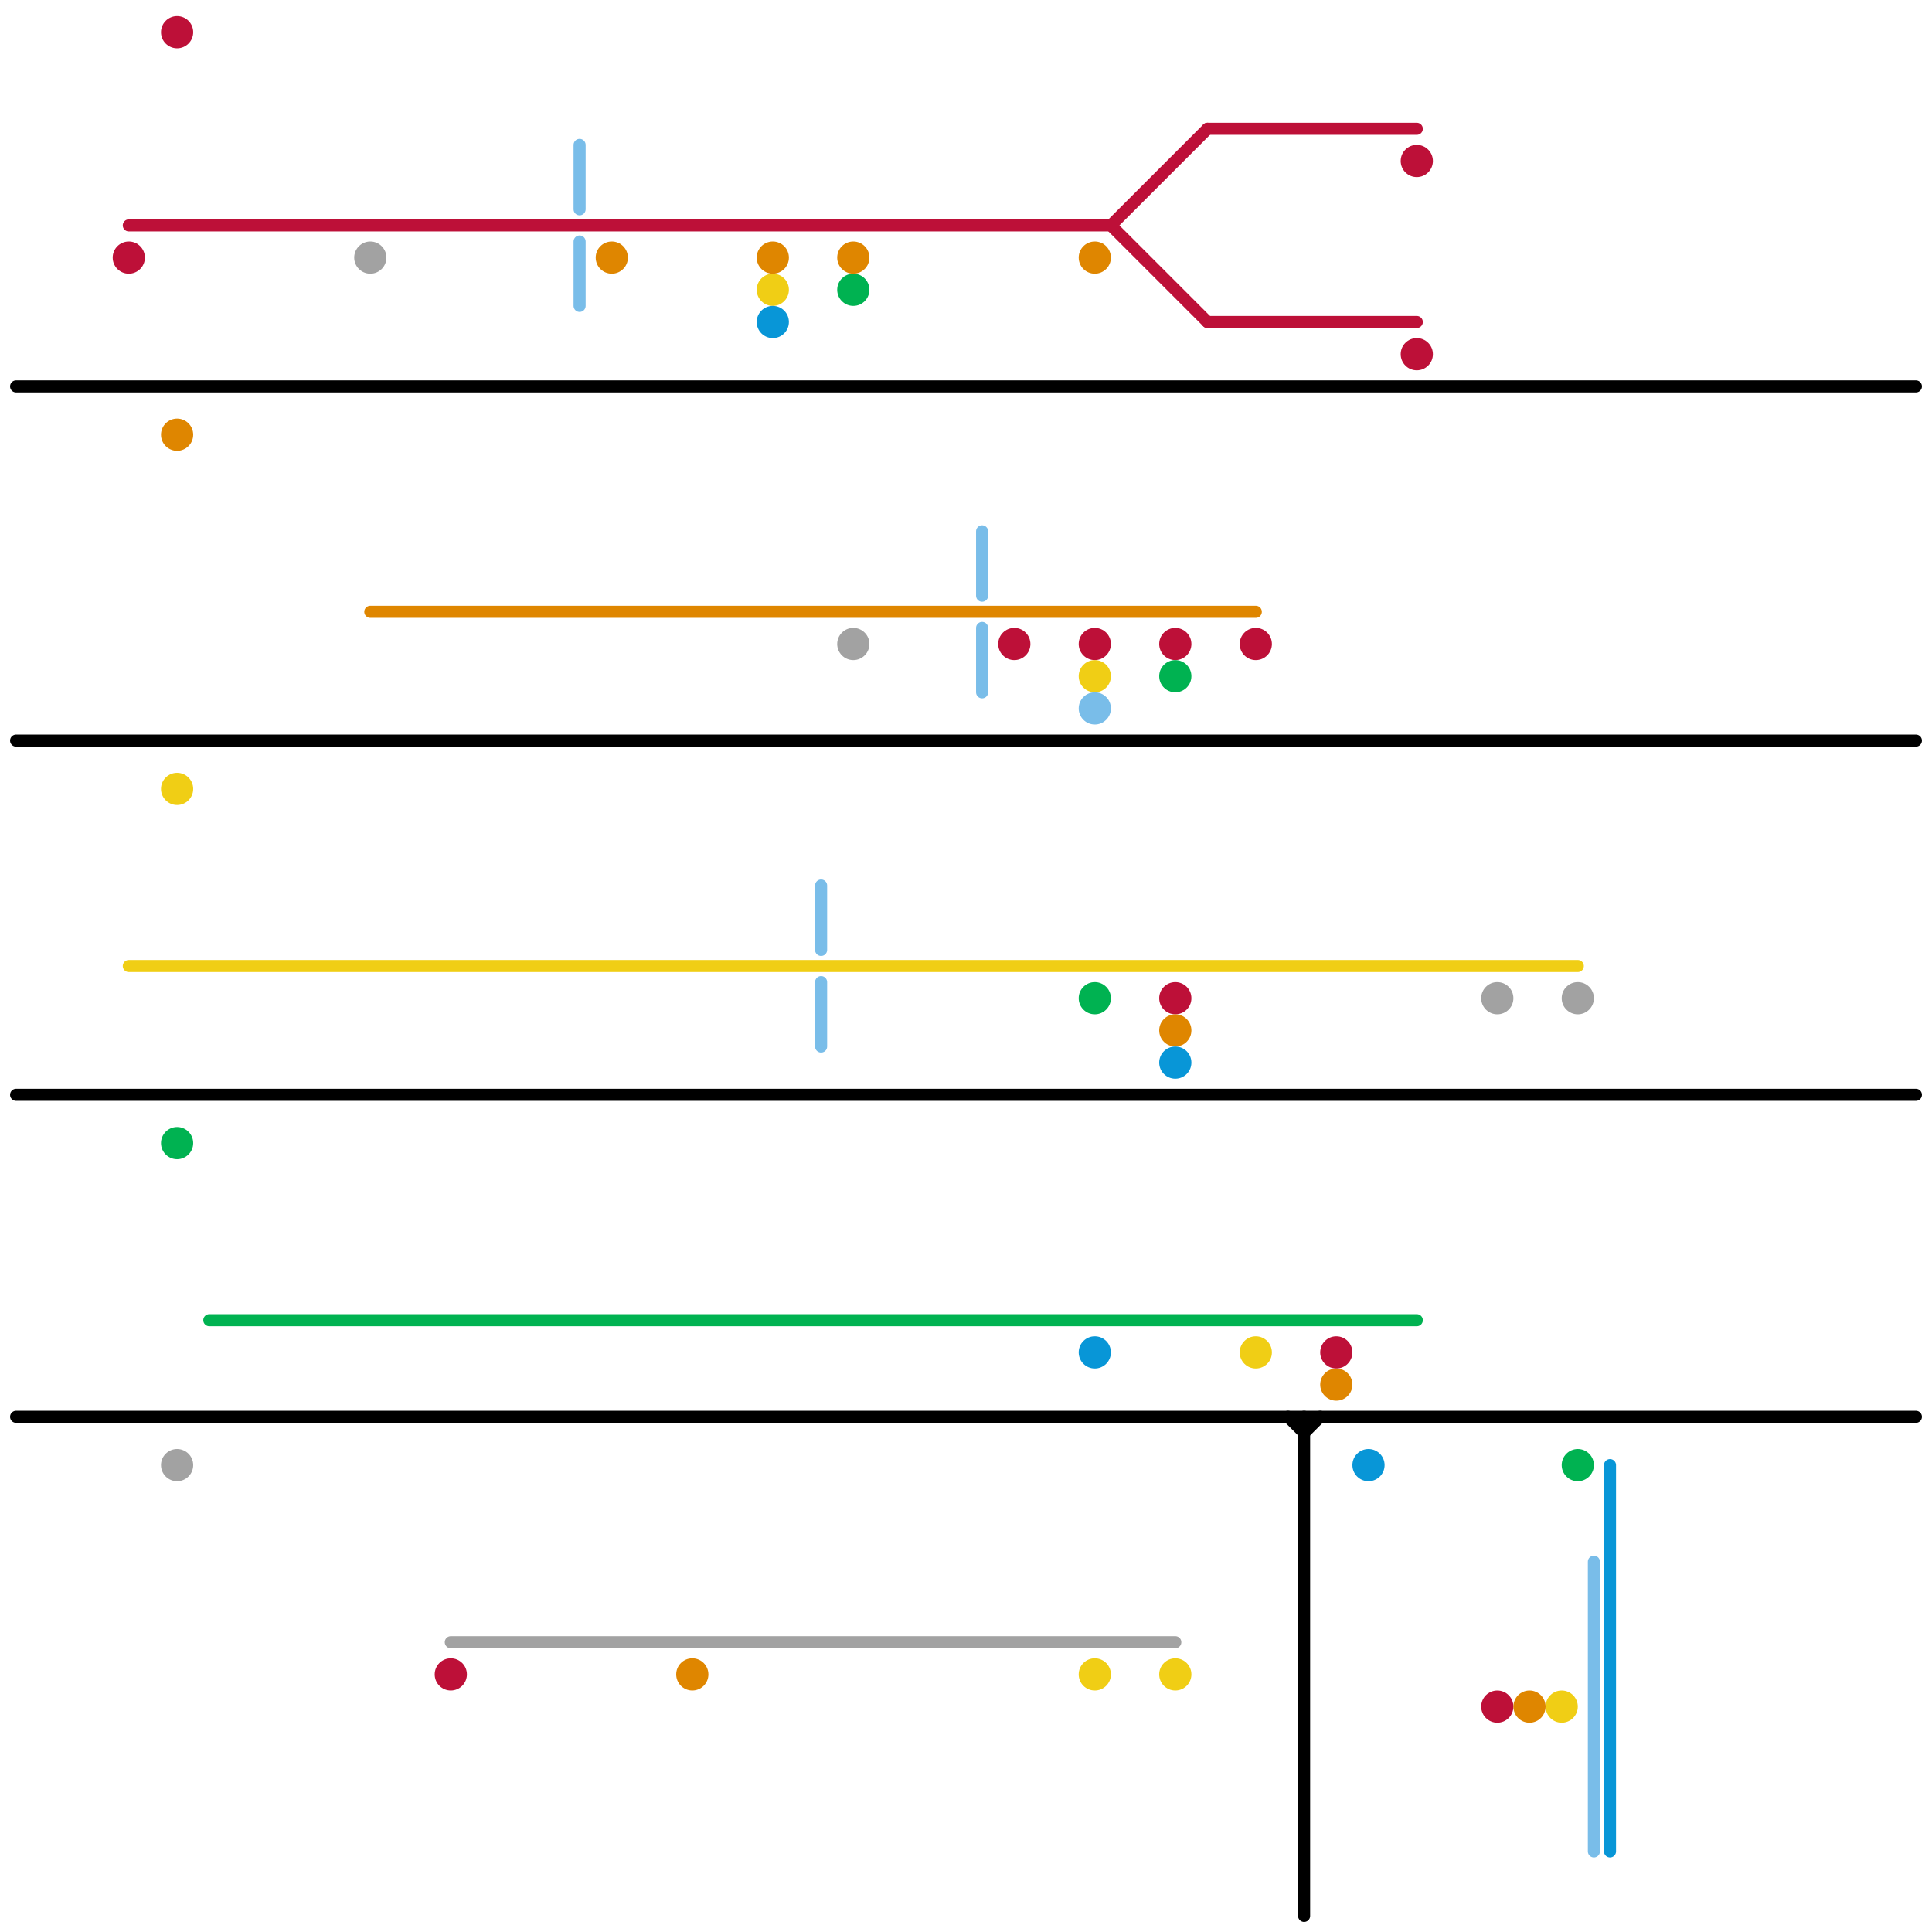 
<svg version="1.1" xmlns="http://www.w3.org/2000/svg" viewBox="0 0 120 120">
<style>text { font: 1px Helvetica; font-weight: 600; white-space: pre; dominant-baseline: central; } line { stroke-width: 0.75; fill: none; stroke-linecap: round; stroke-linejoin: round; } .c0 { stroke: #bd1038 } .c1 { stroke: #000000 } .c2 { stroke: #a2a2a2 } .c3 { stroke: #df8600 } .c4 { stroke: #f0ce15 } .c5 { stroke: #0896d7 } .c6 { stroke: #00b251 } .c7 { stroke: #79bde9 }</style><defs><g id="cmd-bd1038"><circle r="0.5" fill="#bd1038"/><circle r="0.25" fill="#fff"/></g><g id="cmd-f0ce15"><circle r="0.5" fill="#f0ce15"/><circle r="0.25" fill="#fff"/></g><g id="cmd-df8600"><circle r="0.5" fill="#df8600"/><circle r="0.25" fill="#fff"/></g><g id="cmd-00b251"><circle r="0.5" fill="#00b251"/><circle r="0.25" fill="#fff"/></g><g id="cmd-a2a2a2"><circle r="0.5" fill="#a2a2a2"/><circle r="0.25" fill="#fff"/></g><g id="cmd-0896d7"><circle r="0.5" fill="#0896d7"/><circle r="0.25" fill="#fff"/></g></defs><line class="c0" x1="69" y1="14" x2="75" y2="8"/><line class="c0" x1="75" y1="20" x2="88" y2="20"/><line class="c0" x1="8" y1="14" x2="69" y2="14"/><line class="c0" x1="75" y1="8" x2="88" y2="8"/><line class="c0" x1="69" y1="14" x2="75" y2="20"/><circle cx="83" cy="84" r="1" fill="#bd1038" /><circle cx="73" cy="62" r="1" fill="#bd1038" /><circle cx="88" cy="10" r="1" fill="#bd1038" /><circle cx="8" cy="16" r="1" fill="#bd1038" /><circle cx="28" cy="104" r="1" fill="#bd1038" /><circle cx="88" cy="22" r="1" fill="#bd1038" /><circle cx="11" cy="2" r="1" fill="#bd1038" /><circle cx="63" cy="40" r="1" fill="#bd1038" /><circle cx="93" cy="106" r="1" fill="#bd1038" /><circle cx="78" cy="40" r="1" fill="#bd1038" /><circle cx="73" cy="40" r="1" fill="#bd1038" /><circle cx="68" cy="40" r="1" fill="#bd1038" /><line class="c1" x1="81" y1="88" x2="81" y2="119"/><line class="c1" x1="1" y1="46" x2="119" y2="46"/><line class="c1" x1="1" y1="68" x2="119" y2="68"/><line class="c1" x1="1" y1="24" x2="119" y2="24"/><line class="c1" x1="80" y1="88" x2="81" y2="89"/><line class="c1" x1="1" y1="88" x2="119" y2="88"/><line class="c1" x1="81" y1="89" x2="82" y2="88"/><line class="c2" x1="28" y1="102" x2="73" y2="102"/><circle cx="11" cy="91" r="1" fill="#a2a2a2" /><circle cx="53" cy="40" r="1" fill="#a2a2a2" /><circle cx="98" cy="62" r="1" fill="#a2a2a2" /><circle cx="93" cy="62" r="1" fill="#a2a2a2" /><circle cx="23" cy="16" r="1" fill="#a2a2a2" /><line class="c3" x1="23" y1="38" x2="78" y2="38"/><circle cx="38" cy="16" r="1" fill="#df8600" /><circle cx="43" cy="104" r="1" fill="#df8600" /><circle cx="95" cy="106" r="1" fill="#df8600" /><circle cx="68" cy="16" r="1" fill="#df8600" /><circle cx="73" cy="64" r="1" fill="#df8600" /><circle cx="53" cy="16" r="1" fill="#df8600" /><circle cx="48" cy="16" r="1" fill="#df8600" /><circle cx="83" cy="86" r="1" fill="#df8600" /><circle cx="11" cy="27" r="1" fill="#df8600" /><line class="c4" x1="8" y1="60" x2="98" y2="60"/><circle cx="73" cy="104" r="1" fill="#f0ce15" /><circle cx="68" cy="104" r="1" fill="#f0ce15" /><circle cx="78" cy="84" r="1" fill="#f0ce15" /><circle cx="48" cy="18" r="1" fill="#f0ce15" /><circle cx="68" cy="42" r="1" fill="#f0ce15" /><circle cx="97" cy="106" r="1" fill="#f0ce15" /><circle cx="11" cy="49" r="1" fill="#f0ce15" /><line class="c5" x1="100" y1="91" x2="100" y2="115"/><circle cx="48" cy="20" r="1" fill="#0896d7" /><circle cx="85" cy="91" r="1" fill="#0896d7" /><circle cx="73" cy="66" r="1" fill="#0896d7" /><circle cx="68" cy="84" r="1" fill="#0896d7" /><line class="c6" x1="13" y1="82" x2="88" y2="82"/><circle cx="11" cy="71" r="1" fill="#00b251" /><circle cx="68" cy="62" r="1" fill="#00b251" /><circle cx="98" cy="91" r="1" fill="#00b251" /><circle cx="73" cy="42" r="1" fill="#00b251" /><circle cx="53" cy="18" r="1" fill="#00b251" /><line class="c7" x1="61" y1="33" x2="61" y2="37"/><line class="c7" x1="99" y1="97" x2="99" y2="115"/><line class="c7" x1="51" y1="61" x2="51" y2="65"/><line class="c7" x1="36" y1="9" x2="36" y2="13"/><line class="c7" x1="51" y1="55" x2="51" y2="59"/><line class="c7" x1="61" y1="39" x2="61" y2="43"/><line class="c7" x1="36" y1="15" x2="36" y2="19"/><circle cx="68" cy="44" r="1" fill="#79bde9" />
</svg>
